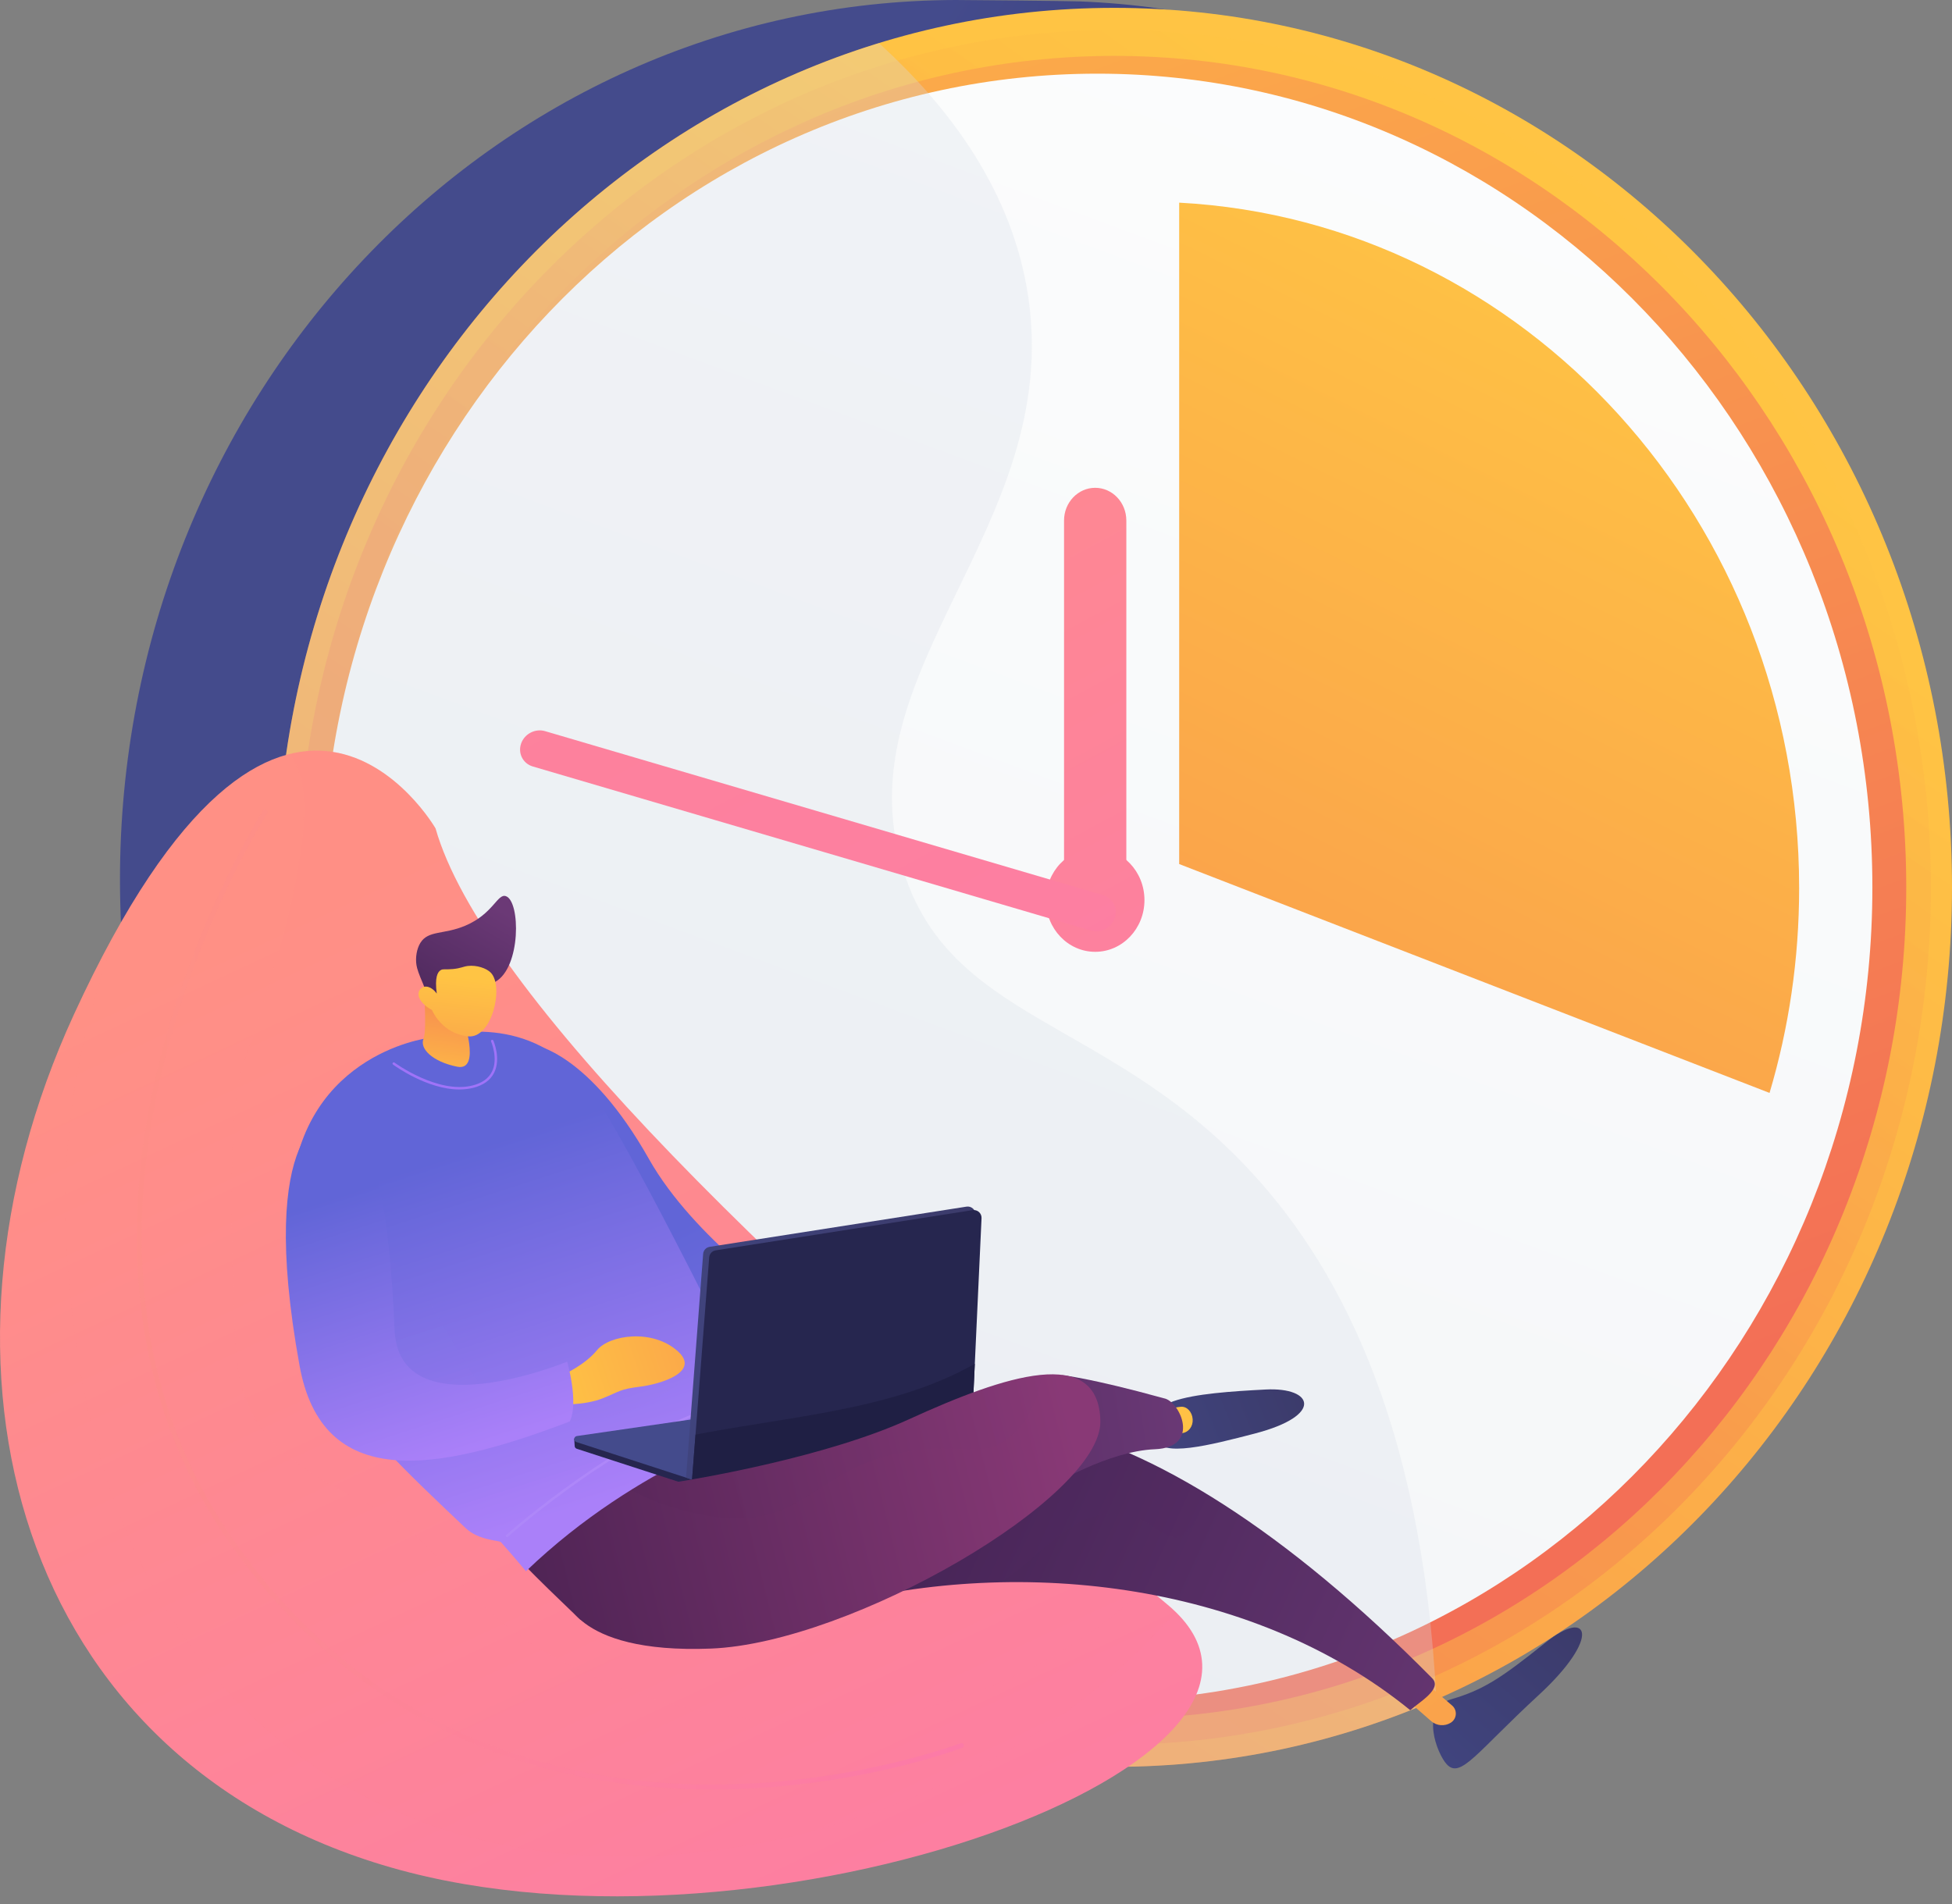 <svg width="123" height="120" viewBox="0 0 123 120" fill="none" xmlns="http://www.w3.org/2000/svg">
<rect x="0" y="0" width="123" height="120" fill="#808080" stroke="none"/>
<path d="M113.131 55.301C113.198 85.448 97.174 110.05 68.636 110.859C68.195 110.871 60.912 110.858 60.468 110.859C31.315 110.93 7.627 86.171 7.56 55.558C7.492 24.945 31.07 0.071 60.223 2.67074e-05C60.904 -0.001 67.304 0.061 67.979 0.087C96.191 1.141 113.065 25.404 113.131 55.301Z" fill="url(#paint0_linear_8317_20127)"/>
<path d="M70.214 111.354C99.367 111.354 123 86.538 123 55.925C123 25.312 99.367 0.495 70.214 0.495C41.061 0.495 17.428 25.312 17.428 55.925C17.428 86.538 41.061 111.354 70.214 111.354Z" fill="url(#paint1_linear_8317_20127)"/>
<path opacity="0.3" d="M70.214 109.958C98.633 109.958 121.67 85.766 121.67 55.925C121.67 26.083 98.633 1.892 70.214 1.892C41.796 1.892 18.758 26.083 18.758 55.925C18.758 85.766 41.796 109.958 70.214 109.958Z" fill="url(#paint2_linear_8317_20127)"/>
<path d="M70.214 108.327C97.775 108.327 120.117 84.865 120.117 55.925C120.117 26.984 97.775 3.523 70.214 3.523C42.654 3.523 20.312 26.984 20.312 55.925C20.312 84.865 42.654 108.327 70.214 108.327Z" fill="url(#paint3_linear_8317_20127)"/>
<path d="M69.147 107.207C96.119 107.207 117.983 84.247 117.983 55.925C117.983 27.603 96.119 4.643 69.147 4.643C42.176 4.643 20.311 27.603 20.311 55.925C20.311 84.247 42.176 107.207 69.147 107.207Z" fill="url(#paint4_linear_8317_20127)"/>
<path d="M74.303 54.456L111.503 68.881C112.714 64.806 113.368 60.472 113.368 55.978C113.368 32.836 96.065 13.938 74.303 12.772V54.456Z" fill="url(#paint5_linear_8317_20127)"/>
<g opacity="0.54">
<path opacity="0.54" d="M56.886 54.761C53.024 42.253 66.987 33.227 64.785 18.648C63.814 12.215 60.033 6.944 55.384 2.716C33.406 9.459 17.373 30.802 17.428 56.054C17.496 86.666 41.184 111.425 70.336 111.354C77.484 111.337 84.296 109.825 90.507 107.106C89.607 89.415 84.18 79.421 78.409 73.4C69.514 64.121 59.831 64.299 56.886 54.761Z" fill="#D8DEE8"/>
</g>
<path d="M69.01 59.988C70.725 59.988 72.115 58.528 72.115 56.728C72.115 54.927 70.725 53.467 69.01 53.467C67.296 53.467 65.906 54.927 65.906 56.728C65.906 58.528 67.296 59.988 69.01 59.988Z" fill="url(#paint6_linear_8317_20127)"/>
<path d="M69.01 30.744C67.927 30.744 67.048 31.667 67.048 32.805V54.784C67.048 55.922 67.927 56.844 69.01 56.844C70.094 56.844 70.973 55.922 70.973 54.784V32.805C70.972 31.667 70.094 30.744 69.01 30.744Z" fill="url(#paint7_linear_8317_20127)"/>
<path d="M69.517 56.42L34.36 46.084C33.741 45.895 33.06 46.238 32.84 46.851C32.62 47.464 32.943 48.115 33.563 48.304L68.719 58.64C69.339 58.829 70.02 58.485 70.24 57.872C70.461 57.259 70.137 56.609 69.517 56.42Z" fill="url(#paint8_linear_8317_20127)"/>
<path d="M27.444 52.209C27.444 52.209 17.752 35.427 4.644 63.967C-5.563 86.191 1.034 110.915 24.646 117.699C48.259 124.483 85.139 110.782 73.563 101.126C49.008 80.644 30.371 62.488 27.444 52.209Z" fill="url(#paint9_linear_8317_20127)"/>
<g opacity="0.35">
<path opacity="0.35" d="M15.282 67.291C14.592 69.324 14.436 75.114 14.727 81.774C14.986 87.714 14.447 90.821 23.898 95.141C27.138 96.623 29.378 101.323 34.339 104.118C36.588 105.386 45.059 109.972 56 108.119C63.239 106.893 68.629 103.342 72.259 100.033C48.352 79.999 30.319 62.305 27.444 52.209C27.444 52.209 23.902 46.082 18.207 47.532C19.589 49.073 20.058 53.221 15.282 67.291Z" fill="url(#paint10_linear_8317_20127)"/>
</g>
<g opacity="0.13">
<path opacity="0.13" d="M62.44 110.948C51.273 117.115 32.623 120.878 18.728 110.558C5.862 101.002 4.716 84.999 4.287 80.115C3.537 71.58 5.205 64.148 7.609 58.153C6.643 59.842 5.654 61.769 4.644 63.968C-5.562 86.191 1.034 110.915 24.647 117.699C47.889 124.377 83.986 111.207 74.073 101.584C71.255 104.761 67.454 108.18 62.44 110.948Z" fill="url(#paint11_linear_8317_20127)"/>
</g>
<path opacity="0.3" d="M44.847 112.78C44.517 112.78 44.184 112.776 43.848 112.769C35.224 112.576 23.115 109.712 14.409 97.158C7.056 86.556 8.04 74.59 10.16 66.419C12.455 57.576 16.54 51.15 16.581 51.086C16.627 51.015 16.722 50.994 16.793 51.04C16.865 51.086 16.886 51.181 16.84 51.252C16.799 51.315 12.737 57.708 10.455 66.505C8.353 74.611 7.376 86.479 14.661 96.983C23.294 109.43 35.302 112.27 43.855 112.461C53.136 112.668 60.453 109.895 60.526 109.867C60.604 109.836 60.693 109.876 60.724 109.955C60.755 110.034 60.715 110.123 60.636 110.153C60.566 110.181 53.705 112.779 44.847 112.78Z" fill="url(#paint12_linear_8317_20127)"/>
<path d="M91.161 111.192C90.546 110.53 89.443 107.678 91.454 107.092C93.477 106.503 94.601 105.757 97.386 103.524C100.171 101.291 100.887 103.208 96.953 106.835C93.019 110.46 92.037 112.134 91.161 111.192Z" fill="url(#paint13_linear_8317_20127)"/>
<path d="M88.526 107.028L90.183 108.474C90.529 108.776 91.033 108.815 91.421 108.57C91.602 108.455 91.718 108.262 91.733 108.048C91.749 107.835 91.662 107.626 91.499 107.488L89.077 105.415L88.526 107.028Z" fill="url(#paint14_linear_8317_20127)"/>
<path d="M38.905 93.099C35.978 95.663 42.088 104.073 51.849 101.347C63.678 98.044 78.721 99.528 88.862 107.784C89.45 107.261 90.907 106.44 90.241 105.766C81.08 96.502 72.595 91.185 65.567 89.758C54.942 87.601 47.24 85.797 38.905 93.099Z" fill="url(#paint15_linear_8317_20127)"/>
<g opacity="0.24">
<path opacity="0.24" d="M73.223 96.621C74.938 97.619 75.304 95.591 76.189 94.257C72.39 91.924 68.821 90.419 65.568 89.758C54.943 87.601 47.241 85.797 38.906 93.099C35.979 95.663 42.089 104.073 51.85 101.347C55.38 100.361 59.199 99.813 63.087 99.732C66.213 97.766 68.771 93.254 73.223 96.621Z" fill="#552D63"/>
</g>
<path d="M37.178 101.859L36.577 102.088C36.577 102.088 32.691 98.418 31.998 97.483C31.153 96.342 40.67 93.433 43.76 89.627C47.008 85.627 44.442 94.375 44.442 94.375L37.178 101.859Z" fill="url(#paint16_linear_8317_20127)"/>
<path d="M33.653 65.856C33.653 65.856 37.103 66.329 40.887 73.038C43.731 78.082 49.907 82.261 49.907 82.261L50.542 86.23L45.416 87.13L43.582 85.923L38.58 75.281L33.653 65.856Z" fill="url(#paint17_linear_8317_20127)"/>
<path d="M26.963 65.428C26.963 65.428 18.458 66.477 18.275 76.264C18.106 85.295 21.365 88.794 29.361 96.325C30.165 97.083 31.468 97.083 31.565 97.192C32.085 97.778 32.611 98.388 33.143 99.026C40.299 92.159 48.367 89.834 48.367 89.834C48.367 89.834 40.905 74.396 37.626 69.278C34.245 64.002 29.146 64.903 26.963 65.428Z" fill="url(#paint18_linear_8317_20127)"/>
<g opacity="0.2">
<path opacity="0.2" d="M41.084 88.227C37.494 90.148 32.405 89.93 30.534 87.553C29.125 85.763 28.896 85.096 27.181 82.284C25.801 80.022 25.129 79.66 22.114 77.755C20.976 77.037 19.684 75.996 18.417 74.438C18.337 75.01 18.287 75.617 18.275 76.264C18.106 85.296 21.365 88.794 29.361 96.325C30.165 97.083 31.468 97.083 31.565 97.192C32.085 97.777 32.611 98.388 33.143 99.026C40.299 92.159 48.367 89.833 48.367 89.833C48.367 89.833 47.129 87.405 45.489 83.991C44.299 85.984 43.387 86.995 41.084 88.227Z" fill="url(#paint19_linear_8317_20127)"/>
</g>
<path d="M35.219 88.514C35.219 88.514 36.832 88.589 37.976 88.128C39.121 87.666 39.026 87.56 40.344 87.393C41.625 87.231 44.148 86.47 42.72 85.171C41.13 83.725 38.405 84.13 37.622 85.091C36.867 86.016 35.559 86.604 35.559 86.604L35.219 88.514Z" fill="url(#paint20_linear_8317_20127)"/>
<path d="M20.843 70.306C20.843 70.306 16.119 70.856 18.875 86.067C20.305 93.957 27.372 92.847 35.905 89.587C36.483 88.378 35.739 85.817 35.739 85.817C35.739 85.817 25.138 90.188 24.864 83.811C24.556 76.661 23.598 69.551 20.843 70.306Z" fill="url(#paint21_linear_8317_20127)"/>
<path d="M28.942 68.664C26.92 68.664 24.866 67.167 24.767 67.095C24.733 67.069 24.726 67.022 24.751 66.987C24.777 66.953 24.825 66.946 24.859 66.971C24.886 66.991 27.585 68.96 29.771 68.413C30.377 68.262 30.791 67.966 31.003 67.533C31.407 66.709 30.95 65.652 30.945 65.642C30.928 65.603 30.945 65.558 30.984 65.54C31.023 65.524 31.068 65.541 31.085 65.58C31.106 65.625 31.576 66.713 31.141 67.601C30.908 68.076 30.46 68.4 29.809 68.563C29.524 68.633 29.233 68.664 28.942 68.664Z" fill="#9F73F8"/>
<path d="M31.948 96.879C31.927 96.879 31.906 96.87 31.891 96.853C31.862 96.822 31.865 96.773 31.896 96.745C31.972 96.677 39.586 89.861 46.46 88.18C46.503 88.169 46.543 88.195 46.553 88.236C46.564 88.278 46.538 88.319 46.497 88.329C39.661 90.001 32.075 96.791 32 96.859C31.984 96.872 31.966 96.879 31.948 96.879Z" fill="#AE87F9"/>
<path d="M26.658 61.646C26.658 61.646 26.937 64.861 26.685 65.47C26.433 66.079 27.23 66.909 28.806 67.228C30.382 67.548 29.134 64.022 29.134 64.022L26.658 61.646Z" fill="url(#paint22_linear_8317_20127)"/>
<path d="M31.199 61.885C32.837 60.992 32.803 56.799 31.877 56.48C31.345 56.296 31.083 57.589 29.328 58.337C27.962 58.919 26.989 58.617 26.49 59.422C26.256 59.8 26.167 60.357 26.243 60.826C26.282 61.068 26.391 61.381 26.65 61.989C26.881 62.528 26.862 62.508 26.935 62.666C27.108 63.045 27.46 63.696 28.181 64.515C28.278 64.284 28.415 64.001 28.607 63.701C28.681 63.586 28.977 63.136 29.372 62.787C30.09 62.152 30.729 62.142 31.199 61.885Z" fill="url(#paint23_linear_8317_20127)"/>
<path d="M27.22 63.657C27.22 63.657 27.833 65.158 29.509 65.317C31.01 65.459 31.763 62.163 30.928 61.304C30.65 61.017 30.032 60.817 29.493 60.878C29.175 60.915 29.052 61.025 28.531 61.074C28.05 61.119 27.928 61.047 27.77 61.142C27.573 61.26 27.387 61.599 27.521 62.62C27.284 62.287 26.962 62.123 26.702 62.197C26.661 62.209 26.548 62.262 26.473 62.358C26.204 62.706 26.474 63.248 27.22 63.657Z" fill="url(#paint24_linear_8317_20127)"/>
<path d="M36.353 90.559C36.275 90.57 36.204 90.626 36.184 90.7C36.181 90.711 36.211 91.096 36.21 91.108C36.203 91.197 36.258 91.28 36.343 91.308L43.575 93.657L57.091 88.364L50.67 88.855L36.353 90.559Z" fill="#26264F"/>
<path d="M36.349 90.506C36.26 90.519 36.192 90.592 36.184 90.681C36.176 90.771 36.231 90.854 36.317 90.882L43.549 93.231L57.066 87.938L50.643 88.429L36.349 90.506Z" fill="#444B8C"/>
<path d="M43.23 93.125L44.307 79.026C44.324 78.8 44.495 78.616 44.719 78.581L60.905 76.047C61.05 76.025 61.197 76.069 61.306 76.166C61.416 76.264 61.475 76.406 61.468 76.553L60.861 89.694C60.85 89.921 60.685 90.11 60.462 90.152L43.647 93.265L43.23 93.125Z" fill="url(#paint25_linear_8317_20127)"/>
<path d="M43.576 93.657L44.688 79.247C44.705 79.021 44.875 78.837 45.099 78.802L61.285 76.268C61.43 76.246 61.578 76.29 61.687 76.387C61.796 76.485 61.856 76.627 61.849 76.774L61.242 89.917C61.231 90.143 61.067 90.332 60.845 90.374L43.576 93.657Z" fill="#26264F"/>
<path d="M43.576 93.657L60.844 90.374C61.066 90.332 61.231 90.143 61.241 89.917L61.424 85.953C56.28 88.874 49.834 89.245 43.826 90.418L43.576 93.657Z" fill="#1F1F44"/>
<path d="M72.823 90.703C72.587 89.883 72.065 88.978 73.927 88.317C75.279 87.837 77.627 87.683 79.762 87.573C82.753 87.42 83.441 89.21 79.07 90.348C76.208 91.093 73.159 91.869 72.823 90.703Z" fill="url(#paint26_linear_8317_20127)"/>
<path d="M75.153 89.449C75.182 89.907 74.889 90.267 74.508 90.322C73.623 90.448 73.79 89.993 73.761 89.534C73.733 89.076 73.375 88.757 74.407 88.661C74.79 88.625 75.125 88.99 75.153 89.449Z" fill="url(#paint27_linear_8317_20127)"/>
<path d="M66.072 86.81L66.945 86.673C66.945 86.673 68.647 86.832 73.337 88.126C74.341 88.292 75.71 91.222 72.768 91.338C69.826 91.453 66.246 93.643 66.246 93.643L66.072 86.81Z" fill="url(#paint28_linear_8317_20127)"/>
<path d="M35.527 100.444C35.527 100.444 35.955 104.247 44.797 103.901C53.639 103.555 69.435 94.376 69.336 89.559C69.236 84.743 63.359 86.667 57.273 89.451C52.136 91.801 44.202 93.162 42.575 93.414C40.493 93.737 35.024 98.618 35.527 100.444Z" fill="url(#paint29_linear_8317_20127)"/>
<g opacity="0.2">
<path opacity="0.2" d="M47.096 95.679C51.189 95.262 52.108 92.325 57.201 91.476C60.501 90.926 61.666 91.9 63.349 90.773C64.677 89.884 65.355 88.333 65.681 86.649C63.425 86.84 60.378 88.03 57.272 89.451C52.283 91.734 44.654 93.083 42.73 93.39C42.673 93.399 41.383 92.938 41.383 92.938C41.383 92.938 40.423 93.486 39.735 93.919C42.417 95.357 45.601 95.831 47.096 95.679Z" fill="url(#paint30_linear_8317_20127)"/>
</g>
<defs>
<linearGradient id="paint0_linear_8317_20127" x1="36.447" y1="40.291" x2="102.062" y2="78.278" gradientUnits="userSpaceOnUse">
<stop stop-color="#444B8C"/>
<stop offset="0.996" stop-color="#26264F"/>
</linearGradient>
<linearGradient id="paint1_linear_8317_20127" x1="92.024" y1="23.159" x2="-13.556" y2="181.777" gradientUnits="userSpaceOnUse">
<stop stop-color="#FFC444"/>
<stop offset="0.996" stop-color="#F36F56"/>
</linearGradient>
<linearGradient id="paint2_linear_8317_20127" x1="97.093" y1="18.336" x2="65.374" y2="62.693" gradientUnits="userSpaceOnUse">
<stop stop-color="#FFC444"/>
<stop offset="0.996" stop-color="#F36F56"/>
</linearGradient>
<linearGradient id="paint3_linear_8317_20127" x1="37.206" y1="-32.386" x2="85.006" y2="95.498" gradientUnits="userSpaceOnUse">
<stop stop-color="#FFC444"/>
<stop offset="0.996" stop-color="#F36F56"/>
</linearGradient>
<linearGradient id="paint4_linear_8317_20127" x1="8.409" y1="219.63" x2="103.594" y2="-36.917" gradientUnits="userSpaceOnUse">
<stop offset="0.004" stop-color="#EBEFF2"/>
<stop offset="1" stop-color="white"/>
</linearGradient>
<linearGradient id="paint5_linear_8317_20127" x1="104.389" y1="17.725" x2="47.768" y2="131.61" gradientUnits="userSpaceOnUse">
<stop stop-color="#FFC444"/>
<stop offset="0.996" stop-color="#F36F56"/>
</linearGradient>
<linearGradient id="paint6_linear_8317_20127" x1="42.172" y1="6.695" x2="102.986" y2="120.064" gradientUnits="userSpaceOnUse">
<stop stop-color="#FF9085"/>
<stop offset="1" stop-color="#FB6FBB"/>
</linearGradient>
<linearGradient id="paint7_linear_8317_20127" x1="47.559" y1="3.805" x2="108.373" y2="117.174" gradientUnits="userSpaceOnUse">
<stop stop-color="#FF9085"/>
<stop offset="1" stop-color="#FB6FBB"/>
</linearGradient>
<linearGradient id="paint8_linear_8317_20127" x1="-15.783" y1="-73.141" x2="123.132" y2="185.823" gradientUnits="userSpaceOnUse">
<stop stop-color="#FF9085"/>
<stop offset="1" stop-color="#FB6FBB"/>
</linearGradient>
<linearGradient id="paint9_linear_8317_20127" x1="18.519" y1="57.192" x2="76.046" y2="180.081" gradientUnits="userSpaceOnUse">
<stop stop-color="#FF9085"/>
<stop offset="1" stop-color="#FB6FBB"/>
</linearGradient>
<linearGradient id="paint10_linear_8317_20127" x1="25.123" y1="54.1" x2="82.65" y2="176.989" gradientUnits="userSpaceOnUse">
<stop stop-color="#FF9085"/>
<stop offset="1" stop-color="#FB6FBB"/>
</linearGradient>
<linearGradient id="paint11_linear_8317_20127" x1="18.519" y1="57.192" x2="76.046" y2="180.081" gradientUnits="userSpaceOnUse">
<stop stop-color="#FF9085"/>
<stop offset="1" stop-color="#FB6FBB"/>
</linearGradient>
<linearGradient id="paint12_linear_8317_20127" x1="8.622" y1="81.897" x2="60.735" y2="81.897" gradientUnits="userSpaceOnUse">
<stop stop-color="#FF9085"/>
<stop offset="1" stop-color="#FB6FBB"/>
</linearGradient>
<linearGradient id="paint13_linear_8317_20127" x1="90.733" y1="110.829" x2="98.58" y2="101.818" gradientUnits="userSpaceOnUse">
<stop stop-color="#40447E"/>
<stop offset="0.996" stop-color="#3C3B6B"/>
</linearGradient>
<linearGradient id="paint14_linear_8317_20127" x1="57.461" y1="66.052" x2="143.373" y2="174.777" gradientUnits="userSpaceOnUse">
<stop stop-color="#FFC444"/>
<stop offset="0.996" stop-color="#F36F56"/>
</linearGradient>
<linearGradient id="paint15_linear_8317_20127" x1="35.88" y1="86.525" x2="96.761" y2="114.234" gradientUnits="userSpaceOnUse">
<stop stop-color="#311944"/>
<stop offset="1" stop-color="#6B3976"/>
</linearGradient>
<linearGradient id="paint16_linear_8317_20127" x1="14.412" y1="101.922" x2="67.271" y2="88.715" gradientUnits="userSpaceOnUse">
<stop stop-color="#311944"/>
<stop offset="1" stop-color="#893976"/>
</linearGradient>
<linearGradient id="paint17_linear_8317_20127" x1="58.984" y1="108.75" x2="43.224" y2="76.999" gradientUnits="userSpaceOnUse">
<stop stop-color="#AA80F9"/>
<stop offset="0.996" stop-color="#6165D7"/>
</linearGradient>
<linearGradient id="paint18_linear_8317_20127" x1="36.46" y1="94.992" x2="29.218" y2="72.495" gradientUnits="userSpaceOnUse">
<stop stop-color="#AA80F9"/>
<stop offset="0.996" stop-color="#6165D7"/>
</linearGradient>
<linearGradient id="paint19_linear_8317_20127" x1="36.46" y1="94.992" x2="29.218" y2="72.496" gradientUnits="userSpaceOnUse">
<stop stop-color="#AA80F9"/>
<stop offset="0.996" stop-color="#6165D7"/>
</linearGradient>
<linearGradient id="paint20_linear_8317_20127" x1="34.346" y1="87.701" x2="61.958" y2="78.538" gradientUnits="userSpaceOnUse">
<stop stop-color="#FFC444"/>
<stop offset="0.996" stop-color="#F36F56"/>
</linearGradient>
<linearGradient id="paint21_linear_8317_20127" x1="31.206" y1="98.223" x2="23.585" y2="74.552" gradientUnits="userSpaceOnUse">
<stop offset="0.283" stop-color="#AA80F9"/>
<stop offset="0.996" stop-color="#6165D7"/>
</linearGradient>
<linearGradient id="paint22_linear_8317_20127" x1="27.455" y1="69.139" x2="28.704" y2="59.737" gradientUnits="userSpaceOnUse">
<stop stop-color="#FFC444"/>
<stop offset="0.996" stop-color="#F36F56"/>
</linearGradient>
<linearGradient id="paint23_linear_8317_20127" x1="23.708" y1="69.644" x2="31.085" y2="57.075" gradientUnits="userSpaceOnUse">
<stop stop-color="#311944"/>
<stop offset="1" stop-color="#6B3976"/>
</linearGradient>
<linearGradient id="paint24_linear_8317_20127" x1="28.942" y1="61.551" x2="27.439" y2="75.557" gradientUnits="userSpaceOnUse">
<stop stop-color="#FFC444"/>
<stop offset="0.996" stop-color="#F36F56"/>
</linearGradient>
<linearGradient id="paint25_linear_8317_20127" x1="42.747" y1="85.239" x2="61.931" y2="84.064" gradientUnits="userSpaceOnUse">
<stop stop-color="#40447E"/>
<stop offset="0.996" stop-color="#3C3B6B"/>
</linearGradient>
<linearGradient id="paint26_linear_8317_20127" x1="72.883" y1="90.86" x2="81.726" y2="87.264" gradientUnits="userSpaceOnUse">
<stop stop-color="#40447E"/>
<stop offset="0.996" stop-color="#3C3B6B"/>
</linearGradient>
<linearGradient id="paint27_linear_8317_20127" x1="71.057" y1="86.487" x2="173.128" y2="180.207" gradientUnits="userSpaceOnUse">
<stop stop-color="#FFC444"/>
<stop offset="0.996" stop-color="#F36F56"/>
</linearGradient>
<linearGradient id="paint28_linear_8317_20127" x1="31.649" y1="95.736" x2="75.342" y2="88.76" gradientUnits="userSpaceOnUse">
<stop stop-color="#311944"/>
<stop offset="1" stop-color="#6B3976"/>
</linearGradient>
<linearGradient id="paint29_linear_8317_20127" x1="15.276" y1="105.381" x2="68.135" y2="92.174" gradientUnits="userSpaceOnUse">
<stop stop-color="#311944"/>
<stop offset="1" stop-color="#893976"/>
</linearGradient>
<linearGradient id="paint30_linear_8317_20127" x1="33.92" y1="97.246" x2="65.845" y2="88.352" gradientUnits="userSpaceOnUse">
<stop stop-color="#311944"/>
<stop offset="1" stop-color="#6B3976"/>
</linearGradient>
</defs>
</svg>
